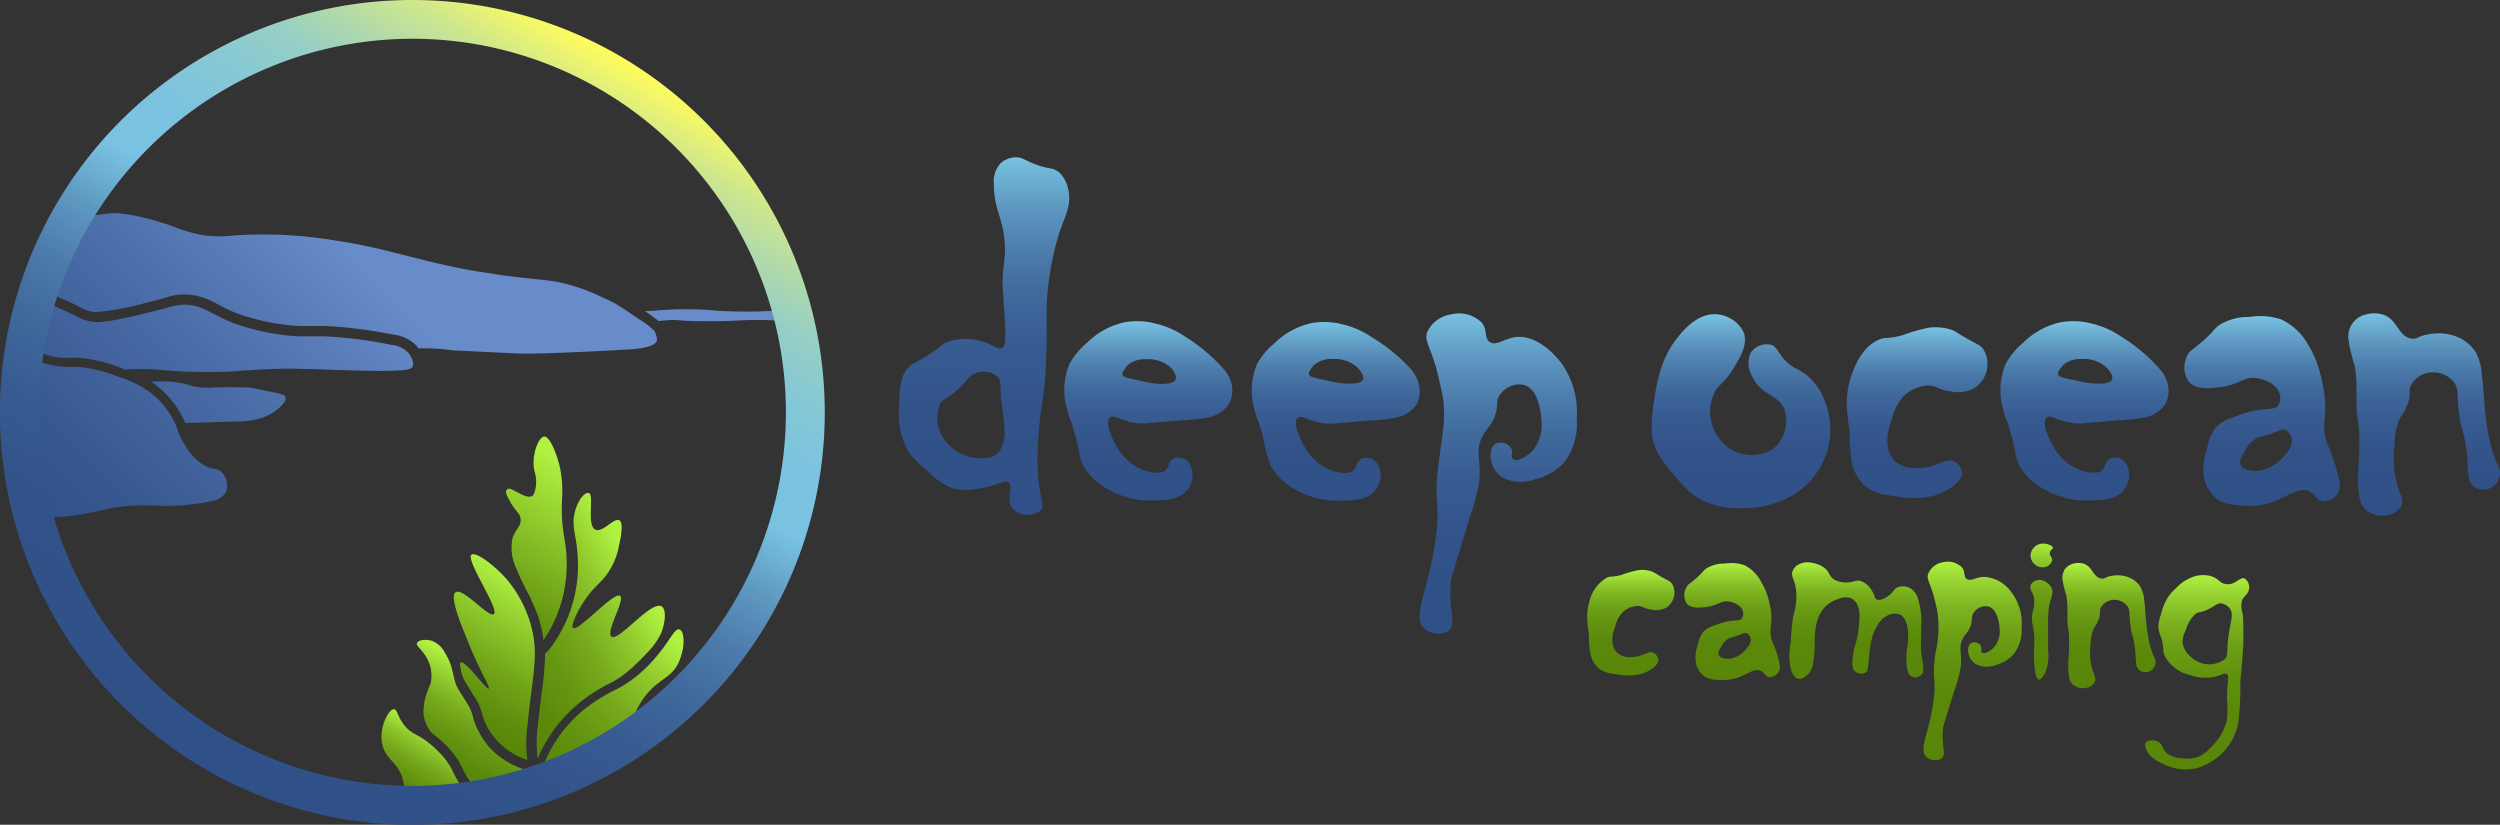 <svg xmlns="http://www.w3.org/2000/svg" xmlns:xlink="http://www.w3.org/1999/xlink" viewBox="0 0 214.82 70.87">
  <rect x="0" y="0" width="214.82" height="70.87" fill="#333333" stroke="none"/>
  <defs>
    <style>
      .a {
        fill: #688cca;
      }

      .b {
        fill: url(#a);
      }

      .c {
        fill: url(#b);
      }

      .d {
        fill: url(#c);
      }

      .e {
        fill: url(#d);
      }

      .f {
        fill: url(#e);
      }

      .g {
        fill: url(#f);
      }

      .h {
        fill: url(#g);
      }

      .i {
        fill: url(#h);
      }

      .j {
        fill: url(#i);
      }

      .k {
        fill: url(#j);
      }

      .l {
        fill: url(#k);
      }

      .m {
        fill: url(#l);
      }

      .n {
        fill: url(#m);
      }

      .o {
        fill: url(#n);
      }

      .p {
        fill: url(#o);
      }

      .q {
        fill: url(#p);
      }

      .r {
        fill: url(#q);
      }

      .s {
        fill: url(#r);
      }

      .t {
        fill: url(#s);
      }

      .u {
        fill: url(#t);
      }

      .v {
        fill: url(#u);
      }

      .w {
        fill: url(#v);
      }

      .x {
        fill: url(#w);
      }

      .y {
        fill: url(#x);
      }

      .z {
        fill: url(#y);
      }

      .aa {
        fill: url(#z);
      }

      .ab {
        fill: url(#aa);
      }

      .ac {
        fill: url(#ab);
      }
    </style>
    <linearGradient id="a" x1="1.52" y1="45.13" x2="27.9" y2="18.75" gradientUnits="userSpaceOnUse">
      <stop offset="0" stop-color="#305088"/>
      <stop offset="0.23" stop-color="#385891"/>
      <stop offset="0.6" stop-color="#4c6ea9"/>
      <stop offset="1" stop-color="#688cca"/>
    </linearGradient>
    <linearGradient id="b" x1="2.64" y1="44.96" x2="28" y2="19.61" xlink:href="#a"/>
    <linearGradient id="c" x1="4.54" y1="47.85" x2="30.4" y2="21.99" xlink:href="#a"/>
    <linearGradient id="d" x1="6.53" y1="48.46" x2="31.82" y2="23.17" xlink:href="#a"/>
    <linearGradient id="e" data-name="pine" x1="41.36" y1="57.74" x2="55.01" y2="49.86" gradientUnits="userSpaceOnUse">
      <stop offset="0" stop-color="#588609"/>
      <stop offset="0.19" stop-color="#5b8a0b"/>
      <stop offset="0.38" stop-color="#669712"/>
      <stop offset="0.58" stop-color="#77ab1d"/>
      <stop offset="0.78" stop-color="#8fc82c"/>
      <stop offset="0.98" stop-color="#aded3f"/>
      <stop offset="1" stop-color="#b0f141"/>
    </linearGradient>
    <linearGradient id="f" x1="42.31" y1="53.53" x2="49.83" y2="40.49" gradientUnits="userSpaceOnUse">
      <stop offset="0" stop-color="#588609"/>
      <stop offset="1" stop-color="#b0f141"/>
    </linearGradient>
    <linearGradient id="g" x1="35" y1="69.27" x2="38.37" y2="63.43" xlink:href="#e"/>
    <linearGradient id="h" x1="46.43" y1="68.09" x2="58.68" y2="55.83" xlink:href="#e"/>
    <linearGradient id="i" x1="39.73" y1="61.94" x2="46.23" y2="50.68" gradientUnits="userSpaceOnUse">
      <stop offset="0" stop-color="#588609"/>
      <stop offset="0.16" stop-color="#5f8f0e"/>
      <stop offset="0.42" stop-color="#73a71a"/>
      <stop offset="0.75" stop-color="#94cf2f"/>
      <stop offset="1" stop-color="#b0f141"/>
    </linearGradient>
    <linearGradient id="j" x1="37.86" y1="66.42" x2="42.43" y2="58.5" xlink:href="#e"/>
    <linearGradient id="k" x1="17.71" y1="66.12" x2="53.15" y2="4.74" gradientUnits="userSpaceOnUse">
      <stop offset="0" stop-color="#305088"/>
      <stop offset="0.18" stop-color="#32538a"/>
      <stop offset="0.28" stop-color="#375b91"/>
      <stop offset="0.37" stop-color="#40699c"/>
      <stop offset="0.45" stop-color="#4d7dac"/>
      <stop offset="0.52" stop-color="#5e98c1"/>
      <stop offset="0.58" stop-color="#72b8da"/>
      <stop offset="0.6" stop-color="#79c2e2"/>
      <stop offset="0.68" stop-color="#7cc3df"/>
      <stop offset="0.75" stop-color="#86c8d5"/>
      <stop offset="0.82" stop-color="#97cfc4"/>
      <stop offset="0.87" stop-color="#afd9ac"/>
      <stop offset="0.93" stop-color="#cee78d"/>
      <stop offset="0.98" stop-color="#f3f768"/>
      <stop offset="1" stop-color="#fffc5c"/>
    </linearGradient>
    <linearGradient id="l" data-name="font1" x1="98.68" y1="43.02" x2="98.68" y2="27.62" gradientUnits="userSpaceOnUse">
      <stop offset="0" stop-color="#305088"/>
      <stop offset="0.29" stop-color="#32538a"/>
      <stop offset="0.47" stop-color="#375b91"/>
      <stop offset="0.62" stop-color="#40699c"/>
      <stop offset="0.74" stop-color="#4d7dac"/>
      <stop offset="0.86" stop-color="#5e98c1"/>
      <stop offset="0.97" stop-color="#72b8da"/>
      <stop offset="1" stop-color="#79c2e2"/>
    </linearGradient>
    <linearGradient id="m" x1="179.12" y1="43.02" x2="179.12" y2="27.62" xlink:href="#l"/>
    <linearGradient id="n" x1="114.76" y1="43.02" x2="114.76" y2="27.62" xlink:href="#l"/>
    <linearGradient id="o" x1="84.55" y1="44.24" x2="84.55" y2="13.52" xlink:href="#l"/>
    <linearGradient id="p" x1="128.77" y1="54.47" x2="128.77" y2="26.95" xlink:href="#l"/>
    <linearGradient id="q" x1="149.58" y1="43.63" x2="149.58" y2="27.04" xlink:href="#l"/>
    <linearGradient id="r" x1="164.73" y1="42.83" x2="164.73" y2="28.12" xlink:href="#l"/>
    <linearGradient id="s" x1="194.39" y1="43.46" x2="194.39" y2="27.19" xlink:href="#l"/>
    <linearGradient id="t" x1="208.32" y1="44.34" x2="208.32" y2="26.91" xlink:href="#l"/>
    <linearGradient id="u" data-name="font2" x1="169.47" y1="65.26" x2="169.47" y2="48.25" gradientUnits="userSpaceOnUse">
      <stop offset="0" stop-color="#588609"/>
      <stop offset="0.3" stop-color="#5a890a"/>
      <stop offset="0.48" stop-color="#61910f"/>
      <stop offset="0.63" stop-color="#6d9f16"/>
      <stop offset="0.76" stop-color="#7db321"/>
      <stop offset="0.88" stop-color="#93ce2f"/>
      <stop offset="0.99" stop-color="#adee3f"/>
      <stop offset="1" stop-color="#b0f141"/>
    </linearGradient>
    <linearGradient id="v" x1="140.12" y1="58.07" x2="140.12" y2="48.98" xlink:href="#u"/>
    <linearGradient id="w" x1="148.84" y1="58.46" x2="148.84" y2="48.4" xlink:href="#u"/>
    <linearGradient id="x" x1="181.25" y1="59.18" x2="181.25" y2="48.41" xlink:href="#u"/>
    <linearGradient id="y" x1="159.5" y1="58.34" x2="159.5" y2="48.29" xlink:href="#u"/>
    <linearGradient id="z" x1="175.4" y1="58.4" x2="175.4" y2="46.48" xlink:href="#u"/>
    <linearGradient id="aa" x1="175.45" y1="58.4" x2="175.45" y2="46.47" xlink:href="#u"/>
    <linearGradient id="ab" x1="188.83" y1="66.05" x2="188.83" y2="49.39" xlink:href="#u"/>
  </defs>
  <g>
    <g>
      <path class="a" d="M68.78,27.58h-.14c-1,0-1,0-2.52-.07-2.49-.07-2.84.12-5.54.09-2.53,0-2.13-.17-3.24-.08l-.76.06c-.17-.14-.39-.3-.72-.54l-.43-.3.91-.05a28,28,0,0,1,3.2-.11c1,0,1.43.07,2.25.13a42.38,42.38,0,0,0,4.64,0c.41,0,1.16-.07,2.11-.07C68.63,26.94,68.7,27.25,68.78,27.58Z"/>
      <g>
        <path class="b" d="M19.38,42.35A1.89,1.89,0,0,1,18,43.1a19.27,19.27,0,0,1-4.77.34,18.31,18.31,0,0,0-3.65.21c-.58.13-.88.22-1.8.4a18.71,18.71,0,0,1-2.54.37,23,23,0,0,1-2.95-.16A34.46,34.46,0,0,1,1.19,36.6c0-.38,0-.77,0-1.16,0-.69,0-1.39.06-2.06,0-.33,0-.64.07-1,.08-.85.18-1.69.32-2.52.38.31.61.55.94.8a4.71,4.71,0,0,0,1.14.53,8.66,8.66,0,0,0,2.91.33,12,12,0,0,1,3.57.87,8.68,8.68,0,0,1,3.14,1.68,7.81,7.81,0,0,1,1.36,1.66c.68,1.11.48,1.4,1.15,2.43A4.61,4.61,0,0,0,17.58,40c.78.42,1.11.18,1.52.63A1.65,1.65,0,0,1,19.38,42.35Z"/>
        <path class="c" d="M35.12,30.35a2.34,2.34,0,0,0-1.51-.72,37.12,37.12,0,0,0-5.76-.73c-1.79,0-1.44,0-2.26,0A19.65,19.65,0,0,1,20,27.74c-2-.81-2.5-1.5-4.08-1.56-.91,0-1.06.18-3.18.68-2.64.63-4,.94-4.93.77-1.18-.22-1.15-.62-4.56-1.86,0,0-.27-.09-.61-.18-.3,1-.54,2-.75,3,0,.13-.05.27-.07.41l.36.29c.17.14.31.27.44.39s.3.26.45.37a3.51,3.51,0,0,0,.94.43,4.72,4.72,0,0,0,1.83.26l.85,0a12.58,12.58,0,0,1,3.83.93l.26.09h0c2.83-.2,3.21.24,7.34.2.78,0,1.41,0,2.66-.11,1.68-.09,1.87-.13,2.8-.15,0,0,1.22-.05,2.45,0,1.6,0,8.12.38,9.15,0a.48.48,0,0,0,.24-.15C35.63,31.3,35.39,30.7,35.12,30.35Z"/>
        <path class="d" d="M24.53,34.12c-.07-.19-.3-.27-1.33-.47s-1.44-.3-1.7-.33a32.83,32.83,0,0,0-3.61,0c-1.65,0-1.41-.38-3.4-.54-.54,0-1.05,0-1.53,0a6.93,6.93,0,0,1,.91.7,8.43,8.43,0,0,1,1.54,1.86,6.14,6.14,0,0,1,.5,1h0c1.52,0,3-.11,4.57-.12a7.57,7.57,0,0,0,1.29-.13,4.48,4.48,0,0,0,1.92-.8C23.91,35.12,24.67,34.53,24.53,34.12Z"/>
        <path class="e" d="M56.31,28.6a.66.66,0,0,0-.09-.18,6.75,6.75,0,0,0-1.33-1c-1.21-.85-1.64-1.1-1.86-1.24h0a7.79,7.79,0,0,0-1-.5,17.14,17.14,0,0,0-3-1.18c-1.8-.52-2.61-.4-6-.87l-1.85-.28c-3.08-.52-4.68-1-7.5-1.69a47.37,47.37,0,0,0-4.91-1,37.43,37.43,0,0,0-8.67-.43,10.29,10.29,0,0,1-2.87-.05,17.15,17.15,0,0,1-2.65-.83c-.88-.29-3.79-1.22-5.31-1-.1,0-.65.1-1.41.16l-.81,0a7.43,7.43,0,0,1-1.34-.05,33.47,33.47,0,0,0-2.8,6.32l.64.2a27.68,27.68,0,0,1,3.3,1.39,3.46,3.46,0,0,0,1.13.43,2.58,2.58,0,0,0,.42,0,22.72,22.72,0,0,0,4.17-.79c.76-.18,1.27-.32,1.65-.43a5.08,5.08,0,0,1,1.55-.28h.2a5.74,5.74,0,0,1,2.71.83,15.29,15.29,0,0,0,1.64.78,18.92,18.92,0,0,0,5.36,1.1h.65c.16,0,.36,0,.74,0h.84a39.63,39.63,0,0,1,5.86.74,3.24,3.24,0,0,1,2.05,1l.13.19a15.71,15.71,0,0,1,2.89.16l5.74.28s1.84.09,9.7-.37c0,0,2.06-.1,2.17-.77A1.49,1.49,0,0,0,56.31,28.6Z"/>
      </g>
      <g>
        <path class="f" d="M56.86,52.11c-.88-.54-3.57,2.88-4.27,2.62s1.26-3.33.65-3.55-3.58,3.12-4,2.79c-.23-.18.4-1.58,1.22-2.7s1.49-1.38,2.14-2.66a5.93,5.93,0,0,0,.58-1.68c.12-.53.47-2.08,0-2.24s-1.4,1.08-2,.83c-.81-.32-.09-3-.58-3.15s-1.28,1.13-1.32,2.44a7.55,7.55,0,0,0,.17,1.4,14.36,14.36,0,0,1,.21,2,11.81,11.81,0,0,1-2.52,7.67l-.3.27a28.29,28.29,0,0,1-.3,3.44c-.11.84-.23,1.8-.34,2.9a10.75,10.75,0,0,0,0,2.71,12.38,12.38,0,0,1,3.83-5,13.83,13.83,0,0,1,2.4-1.5l.33-.17A10,10,0,0,0,54.71,57a9.4,9.4,0,0,0,.8-.81,6.25,6.25,0,0,0,1.27-1.72C57.12,53.71,57.32,52.39,56.86,52.11Z"/>
        <path class="g" d="M44.73,44.55c.1.67-.48.94-.7,1.74a4.16,4.16,0,0,0,.33,2.56,26,26,0,0,0,1.14,2.37c.49,1.06.63,1.42.72,1.68a11.78,11.78,0,0,1,.47,2,.62.62,0,0,0,0,.13,11.54,11.54,0,0,0,2-6.81c0-1.8-.52-2.57-.4-5.25a10.23,10.23,0,0,0-.14-2.64c-.27-1.27-.91-2.88-1.4-2.82s-1.13,1.67-.82,3a2.91,2.91,0,0,1,0,1.79c-.06.16-.09.24-.18.3-.55.4-1.87-.85-2.16-.57s.08.72.29,1.17C44.37,44,44.66,44.1,44.73,44.55Z"/>
        <path class="h" d="M41.26,69.19a32.85,32.85,0,0,1-5.2.49,3.43,3.43,0,0,1-.42-.4,2.93,2.93,0,0,1-.5-.74,5.81,5.81,0,0,1-.51-1.47c-.34-1.56-1.49-1.74-1.79-3.13s.55-3,1-3c.34,0,.29.76,1.12,1.62.56.57.82.47,1.77,1.19a8.88,8.88,0,0,1,1.5,1.45c.72.91.69,1.31,1.33,2.24A7.88,7.88,0,0,0,41.26,69.19Z"/>
        <path class="i" d="M58.33,56.89c-.69,1.5-1.79,1.36-3.09,3.19A13.49,13.49,0,0,0,54,62.55c-.35.8-.64,1.55-.87,2.2a34.5,34.5,0,0,1-7,3.22,7.94,7.94,0,0,1,.26-1.27c0-.11.08-.28.17-.55a11.5,11.5,0,0,1,3.84-5.35,15,15,0,0,1,2.61-1.59,10.26,10.26,0,0,0,2.22-1.57c2.12-1.94,2.62-3.65,3.12-3.56S58.89,55.64,58.33,56.89Z"/>
        <path class="j" d="M42,59.17c-.21.14-2-2.46-2.41-2.24-.09,0-.06.27,0,.56a3.4,3.4,0,0,0,.51,1.31c.87,1.41.81,1.27.91,1.47.53,1,.34,1.24.85,2.18a6.42,6.42,0,0,0,.93,1.28,6.25,6.25,0,0,0,2.53,1.58,11,11,0,0,1,0-2.94c.34-3.53.83-5.51.56-7.38a10.1,10.1,0,0,0-.43-1.83,10.46,10.46,0,0,0-.67-1.55,10.73,10.73,0,0,0-1.23-1.83c-1-1.14-2.56-2.33-3-2.14-.71.3,2.53,4.88,1.85,5.15-.5.19-2.5-2.17-3.19-1.93s.46,2.93.93,4.09C41.09,57.41,42.14,59.05,42,59.17Z"/>
        <path class="k" d="M45,66.1a7.05,7.05,0,0,1-2.87-1.8,6.7,6.7,0,0,1-1-1.45,5.3,5.3,0,0,1-.49-1.26,3.91,3.91,0,0,0-.36-.93l-.1-.16-.07-.11-.72-1.15c-.54-.9-.35-1.92-1.18-3.18a2.06,2.06,0,0,0-1.11-1c-.47-.14-1.15-.09-1.27.2s.55.56,1,1.61a2.94,2.94,0,0,1,.18,1.79c0,.1-.09.23-.25.67a6.84,6.84,0,0,0-.24.74,3.87,3.87,0,0,0-.1.6A2.85,2.85,0,0,0,37.12,63l.16.12a9.64,9.64,0,0,1,1.65,1.6,6.63,6.63,0,0,1,.84,1.36,6,6,0,0,0,.52.92,7.13,7.13,0,0,0,1.48,1.53l.58.44,1.4-.3,1.56-.43,0-.35A8.32,8.32,0,0,1,45.5,67a1.23,1.23,0,0,0,0-.71Z"/>
      </g>
      <path class="l" d="M35.43,3.33a32.1,32.1,0,1,1-32.1,32.1,32.14,32.14,0,0,1,32.1-32.1m0-3.33A35.44,35.44,0,1,0,70.87,35.43,35.43,35.43,0,0,0,35.43,0Z"/>
    </g>
    <g>
      <g>
        <path class="m" d="M105.83,33a3,3,0,0,0-.69-1.29,14.63,14.63,0,0,0-3.3-2.78,7.48,7.48,0,0,0-2.53-1.12,6.17,6.17,0,0,0-2.66-.12,6.53,6.53,0,0,0-3.24,1.76,6.39,6.39,0,0,0-1.52,1.84,5.88,5.88,0,0,0-.15,4.05c.18.76.26.63.62,1.94.49,1.72.34,1.92.65,2.59a5.3,5.3,0,0,0,2.42,2.28A7,7,0,0,0,99,43c1.16,0,2.45-.05,3.1-1a2,2,0,0,0,0-2.33,1.2,1.2,0,0,0-1.27-.26c-.45.23-.33.75-.75,1.06s-1.42.08-1.86-.09a4.51,4.51,0,0,1-2.26-2c-.09-.16-1.13-2-.59-2.49.38-.37,1.16.52,2.92.5l1.49-.12,1.65-.15a18.59,18.59,0,0,0,2.29-.23,2.84,2.84,0,0,0,1.82-1.09A2.41,2.41,0,0,0,105.83,33ZM101,32.63c-.15.36-.86.36-1.4.36A8.33,8.33,0,0,1,98,32.72c-1.25-.26-1.49-.32-1.55-.53s.36-.73.46-.82a2.26,2.26,0,0,1,1.58-.5,2.87,2.87,0,0,1,2.19.79C100.74,31.78,101.2,32.29,101,32.63Z"/>
        <path class="n" d="M186.27,33a3,3,0,0,0-.69-1.29,14.63,14.63,0,0,0-3.3-2.78,7.48,7.48,0,0,0-2.53-1.12,6.17,6.17,0,0,0-2.66-.12,6.53,6.53,0,0,0-3.24,1.76,6.39,6.39,0,0,0-1.52,1.84,5.88,5.88,0,0,0-.15,4.05c.18.76.26.63.62,1.94.49,1.72.34,1.92.65,2.59a5.25,5.25,0,0,0,2.42,2.28,7,7,0,0,0,3.61.85c1.16,0,2.45-.05,3.1-1a2,2,0,0,0,0-2.33,1.2,1.2,0,0,0-1.27-.26c-.45.23-.33.75-.75,1.06s-1.42.08-1.86-.09a4.51,4.51,0,0,1-2.26-2c-.09-.16-1.13-2-.59-2.49.38-.37,1.16.52,2.92.5l1.49-.12,1.65-.15a18.59,18.59,0,0,0,2.29-.23,2.84,2.84,0,0,0,1.82-1.09A2.41,2.41,0,0,0,186.27,33Zm-4.79-.39c-.15.36-.86.36-1.4.36a8.33,8.33,0,0,1-1.69-.27c-1.25-.26-1.49-.32-1.55-.53s.36-.73.46-.82a2.26,2.26,0,0,1,1.58-.5,2.87,2.87,0,0,1,2.19.79C181.18,31.78,181.64,32.29,181.48,32.63Z"/>
        <path class="o" d="M121.91,33a3.08,3.08,0,0,0-.69-1.29A14.65,14.65,0,0,0,117.91,29a7.41,7.41,0,0,0-2.52-1.12,6.21,6.21,0,0,0-2.67-.12,6.49,6.49,0,0,0-3.23,1.76A6.08,6.08,0,0,0,108,31.31a5.88,5.88,0,0,0-.15,4.05c.17.76.25.63.62,1.94a21.61,21.61,0,0,0,.65,2.59,5.24,5.24,0,0,0,2.41,2.28,7,7,0,0,0,3.61.85c1.17,0,2.46-.05,3.1-1a1.94,1.94,0,0,0,0-2.33,1.22,1.22,0,0,0-1.28-.26c-.44.23-.32.75-.75,1.06s-1.42.08-1.85-.09a4.46,4.46,0,0,1-2.26-2c-.1-.16-1.14-2-.59-2.49.37-.37,1.16.52,2.92.5l1.48-.12,1.66-.15a19,19,0,0,0,2.29-.23,2.87,2.87,0,0,0,1.82-1.09A2.46,2.46,0,0,0,121.91,33Zm-4.79-.39c-.16.36-.87.36-1.41.36a8.43,8.43,0,0,1-1.69-.27c-1.24-.26-1.48-.32-1.55-.53s.36-.73.46-.82a2.3,2.3,0,0,1,1.59-.5,2.84,2.84,0,0,1,2.18.79C116.81,31.78,117.27,32.29,117.12,32.63Z"/>
        <path class="p" d="M91.8,16.32A2.69,2.69,0,0,0,91,14.8c-.55-.45-.87-.21-2.16-.73-.84-.33-1-.56-1.56-.55A2,2,0,0,0,86,14a2.35,2.35,0,0,0-.6,1.83c0,2,.66,2.7.89,4.57.26,2.09-.34,2.45-.06,5.17,0,.52.06.93.1,1.76.1,1.81.1,2.4-.25,2.58s-.7-.3-1.8-.6a4.71,4.71,0,0,0-2.94.1c-.5.22-.38.32-1.5,1.05s-1.3.68-1.67,1c-.85.78-.88,2-.9,3.48a6.22,6.22,0,0,0,.88,4,10.41,10.41,0,0,0,1.65,1.62,6.26,6.26,0,0,0,1.88,1.34,4.86,4.86,0,0,0,2.5.07c1.55-.24,2.14-.8,2.53-.48S86.41,43,87,43.69a1.82,1.82,0,0,0,2.43.16c.35-.41,0-.9-.18-2.43a20.32,20.32,0,0,1,0-4c.11-2.48.46-2.8.62-5.83,0-.84.07-1.75.07-2.05,0-1.38,0-2.19,0-3.28A24.75,24.75,0,0,1,91,20.08C91.5,18.58,92.1,17.65,91.8,16.32Zm-6,22.56c-.87.9-3.14.59-4.33-.72a3.21,3.21,0,0,1-.67-3.5c.3-.46.56-.32,1.5-1.19s.89-1.14,1.47-1.37a1.9,1.9,0,0,1,1.95.26c.35.35.18.68.33,2.23a18.63,18.63,0,0,1,.25,2.13A3.14,3.14,0,0,1,85.82,38.88Z"/>
        <path class="q" d="M128,29.38c-.49-.35-.14-1-.68-1.66a2.78,2.78,0,0,0-2.6-.71,2.7,2.7,0,0,0-2.09,1.54c-.23.71.2,1.12.76,3,0,0,.17.6.5,2.11.46,2.14,0,3.89-.23,5.86-.55,3.87.18,3.45-.32,6.91-.64,4.47-2,6.49-1,7.54a1.79,1.79,0,0,0,2.11.25c.71-.54.07-1.69.19-3.87,0-.65.11-.7,1.59-5.69a19.16,19.16,0,0,0,.88-3.27c.17-1.94-.37-2.6.24-3.83.41-.85.89-1,1.18-2.06.21-.78,0-1.09.36-1.57a2,2,0,0,1,2-.87c1.48.35,1.57,3,1.57,3.22a3.46,3.46,0,0,1-.66,2.31c-.54.66-1.45,1.12-1.76.88s.06-.66-.25-1.06a1.08,1.08,0,0,0-1.28-.28c-.59.34-.5,1.44-.15,2.11a2.18,2.18,0,0,0,1.06.94,3.46,3.46,0,0,0,2.48,0,4.77,4.77,0,0,0,2.58-1.53,5.44,5.44,0,0,0,1-3.66,7.17,7.17,0,0,0-1.4-4.9c-.36-.44-1.82-2.22-3.67-2.14C129.33,29,128.6,29.8,128,29.38Z"/>
        <path class="r" d="M144,29.19a8.74,8.74,0,0,0-1.34,2.7A13.81,13.81,0,0,0,142.2,34c-.28,1.79-.52,3.28.16,4.76a9.64,9.64,0,0,0,1.57,2.13,9.91,9.91,0,0,0,1.6,1.66,6.79,6.79,0,0,0,3.75,1.12,8.5,8.5,0,0,0,3.11-.4A7.1,7.1,0,0,0,154.84,42,6.76,6.76,0,0,0,157,38.82a6.53,6.53,0,0,0-.15-4.22,5.3,5.3,0,0,0-1.63-2.39c-.69-.54-1-.47-1.71-1.13s-.77-1.29-1.35-1.46a1.66,1.66,0,0,0-1.75.74,2.23,2.23,0,0,0,.16,2c.79,1.67,2.22,1.5,2.75,2.78a3.12,3.12,0,0,1-1,3.46,3.49,3.49,0,0,1-4.49-.77A3.87,3.87,0,0,1,147.2,34c.39-1,.89-.91,1.74-2.32.62-1,1.27-2.12.89-3.13A2.81,2.81,0,0,0,147.36,27C145.73,27,144.61,28.43,144,29.19Z"/>
        <path class="s" d="M169,29.08c-1-.58-.93-.59-1.26-.72a4.31,4.31,0,0,0-2-.2,13,13,0,0,0-2.2.63c-1.49.4-1.47.12-2.12.41-1.56.7-2.17,2.59-2.39,3.26a7.6,7.6,0,0,0-.35,2.19,20.55,20.55,0,0,0,.26,2.42,14,14,0,0,0,.21,2.8,3.79,3.79,0,0,0,1.23,2,4.63,4.63,0,0,0,2.27.73,8.36,8.36,0,0,0,2.56.16,5.06,5.06,0,0,0,2.73-1.07c.61-.53.64-.88.65-1a1.22,1.22,0,0,0-.6-1c-.79-.47-1.5.55-3.25.54a2.65,2.65,0,0,1-1.87-.57,2.32,2.32,0,0,1-.65-1.26,4.25,4.25,0,0,1,.34-2.34,4.33,4.33,0,0,1,1-2,3.23,3.23,0,0,1,2.1-.93c.79,0,.87.37,1.94.5a3,3,0,0,0,2-.24,2.52,2.52,0,0,0,1.18-2.21,2.21,2.21,0,0,0-.42-1.25C170.13,29.65,169.93,29.61,169,29.08Z"/>
        <path class="t" d="M200.65,39.93c-.54-1.74-.68-1.58-.84-2.37-.28-1.31.14-1.55-.06-3.45a11.39,11.39,0,0,0-.38-2,8.79,8.79,0,0,0-1-2.43A5.2,5.2,0,0,0,196,27.44a5.7,5.7,0,0,0-2.72-.2,4.66,4.66,0,0,0-2.5.64c-.54.35-.43.49-1.47,1.4s-1.09.79-1.32,1.2a2.19,2.19,0,0,0,.07,2.3c.61.73,1.8.59,2.62.5,1.77-.17,2.09-1,3.33-.77.07,0,1.54.27,1.86,1.29a1.24,1.24,0,0,1-.12,1.06c-.27.32-.67.24-1.5.34a8.75,8.75,0,0,0-2.24.62,3.63,3.63,0,0,0-1.59.89,3.87,3.87,0,0,0-.75,1.76,5.28,5.28,0,0,0-.31,2.4A3.14,3.14,0,0,0,190.67,43a4.09,4.09,0,0,0,1.62.41,8.91,8.91,0,0,0,1.38.06c2.4-.13,3.6-1.82,4.76-1.25.56.26.58.75,1.16.85a1.4,1.4,0,0,0,1.33-.75C201.12,41.93,201.14,41.48,200.65,39.93Zm-4.13-1.07a3.58,3.58,0,0,1-2.61,1.61c-.22,0-1.09,0-1.33-.45s.07-.78.31-1.24a2.57,2.57,0,0,1,.82-1c.4-.29.48-.15,1.6-.57.65-.24.81-.36,1.06-.27a1.08,1.08,0,0,1,.57.91A1.58,1.58,0,0,1,196.52,38.86Z"/>
        <path class="u" d="M203.27,43.79c-.55-.52-.58-1.22-.65-2.37,0-.62,0-.67.1-2.41,0-.79.05-1.19,0-1.56,0-1.14-.17-1.26-.23-2.47,0-.88,0-.91,0-1.93a11.63,11.63,0,0,0-.15-1.6,14.11,14.11,0,0,1-.53-2.2A1.94,1.94,0,0,1,203.4,27a2.58,2.58,0,0,1,1.25,0c1.35.34,1.37,1.87,2.52,2.09.57.11.55-.25,1.69-.39a4.26,4.26,0,0,1,2.62.4,3.61,3.61,0,0,1,1.24,1.14,4.63,4.63,0,0,1,.54,2c.12.85.1,1.08.2,2.2a23.91,23.91,0,0,0,.36,2.86,12.26,12.26,0,0,0,.53,2c.3.76.53,1,.46,1.52a1.51,1.51,0,0,1-1,1.2,1.42,1.42,0,0,1-1.25-.24c-.69-.54-.35-1.44-.7-3.63-.21-1.31-.35-1.09-.52-2.36-.26-1.78,0-2.34-.52-3a2.29,2.29,0,0,0-2-.78,2.12,2.12,0,0,0-1.63,1.06c-.27.54,0,.8-.29,1.64a6.38,6.38,0,0,1-.65,1.18,5.36,5.36,0,0,0-.49,2.33,8.61,8.61,0,0,0,.25,3.52c.25.77.55,1.22.33,1.73a1.58,1.58,0,0,1-1,.75A2.2,2.2,0,0,1,203.27,43.79Z"/>
      </g>
      <g>
        <path class="v" d="M169,49.75c-.3-.21-.09-.61-.42-1a1.71,1.71,0,0,0-1.61-.44,1.66,1.66,0,0,0-1.29,1c-.14.44.12.69.47,1.86,0,0,.11.37.31,1.31a9.32,9.32,0,0,1-.15,3.62c-.33,2.39.12,2.13-.19,4.27-.4,2.76-1.26,4-.6,4.66a1.12,1.12,0,0,0,1.31.15c.44-.33,0-1,.12-2.39,0-.4.06-.43,1-3.51a11.57,11.57,0,0,0,.54-2c.11-1.2-.22-1.6.15-2.36.26-.53.56-.63.73-1.28.13-.48,0-.67.23-1a1.24,1.24,0,0,1,1.23-.53c.91.21,1,1.85,1,2a2.14,2.14,0,0,1-.42,1.43c-.33.41-.89.69-1.08.55s0-.41-.15-.66a.68.68,0,0,0-.8-.17c-.36.21-.31.89-.09,1.3a1.48,1.48,0,0,0,.65.59,2.2,2.2,0,0,0,1.54,0,3,3,0,0,0,1.6-1,3.37,3.37,0,0,0,.63-2.26,4.4,4.4,0,0,0-.87-3,3.13,3.13,0,0,0-2.26-1.32C169.82,49.54,169.36,50,169,49.75Z"/>
        <path class="w" d="M142.75,49.57a8,8,0,0,0-.78-.45,2.62,2.62,0,0,0-1.24-.12,8.88,8.88,0,0,0-1.36.39c-.91.25-.9.07-1.3.25a3.2,3.2,0,0,0-1.48,2,4.44,4.44,0,0,0-.21,1.35,10.91,10.91,0,0,0,.15,1.5,9,9,0,0,0,.14,1.73,2.38,2.38,0,0,0,.75,1.26,2.92,2.92,0,0,0,1.41.44,5.16,5.16,0,0,0,1.58.1,3.06,3.06,0,0,0,1.68-.66c.38-.32.4-.54.41-.62a.78.78,0,0,0-.37-.62c-.49-.29-.93.35-2,.34a1.61,1.61,0,0,1-1.16-.36,1.49,1.49,0,0,1-.4-.77,2.71,2.71,0,0,1,.21-1.45,2.7,2.7,0,0,1,.61-1.23,2,2,0,0,1,1.3-.58c.49,0,.54.23,1.2.31a1.83,1.83,0,0,0,1.26-.15,1.54,1.54,0,0,0,.73-1.37,1.26,1.26,0,0,0-.26-.76C143.46,49.92,143.34,49.89,142.75,49.57Z"/>
        <path class="x" d="M152.72,56.27c-.34-1.07-.42-1-.53-1.46-.17-.81.09-1,0-2.13a7.71,7.71,0,0,0-.23-1.21,5.78,5.78,0,0,0-.65-1.51,3.23,3.23,0,0,0-1.43-1.4,3.51,3.51,0,0,0-1.68-.13,2.89,2.89,0,0,0-1.55.4c-.32.21-.26.3-.9.86s-.68.49-.82.74a1.37,1.37,0,0,0,0,1.43c.37.44,1.11.36,1.62.31,1.09-.11,1.29-.6,2.06-.48,0,0,.94.17,1.14.79a.77.77,0,0,1-.07.66c-.17.2-.41.15-.93.21a5.77,5.77,0,0,0-1.38.38,2.24,2.24,0,0,0-1,.55,2.47,2.47,0,0,0-.47,1.09,3.25,3.25,0,0,0-.19,1.48,1.9,1.9,0,0,0,.8,1.31,2.37,2.37,0,0,0,1,.26,6.76,6.76,0,0,0,.85,0c1.48-.07,2.23-1.12,2.95-.77.34.17.35.47.71.53a.86.86,0,0,0,.82-.47C153,57.51,153,57.24,152.72,56.27Zm-2.56-.66a2.19,2.19,0,0,1-1.61,1c-.13,0-.67,0-.82-.28s0-.48.19-.77a1.6,1.6,0,0,1,.51-.63c.24-.18.29-.1,1-.36.4-.15.5-.22.66-.16a.65.65,0,0,1,.35.56A.89.89,0,0,1,150.16,55.61Z"/>
        <path class="y" d="M178.13,58.84c-.34-.32-.37-.75-.41-1.46,0-.39,0-.42.07-1.49,0-.49,0-.73,0-1,0-.71-.11-.78-.14-1.53,0-.55,0-.56,0-1.19a9.45,9.45,0,0,0-.09-1,8.38,8.38,0,0,1-.33-1.36,1.41,1.41,0,0,1,.19-.89,1.37,1.37,0,0,1,.78-.5,1.68,1.68,0,0,1,.78,0c.83.21.84,1.15,1.56,1.29.34.07.33-.16,1-.24a2.63,2.63,0,0,1,1.62.25,2.14,2.14,0,0,1,.76.7,3.07,3.07,0,0,1,.34,1.26c.07.52.06.66.12,1.36a14.36,14.36,0,0,0,.23,1.77,7.18,7.18,0,0,0,.32,1.24c.19.47.33.64.29.94a.94.94,0,0,1-.61.74.91.91,0,0,1-.78-.14c-.42-.34-.21-.9-.43-2.25-.13-.81-.21-.67-.32-1.46-.16-1.1,0-1.45-.32-1.85a1.41,1.41,0,0,0-1.23-.48,1.33,1.33,0,0,0-1,.65c-.17.34,0,.5-.18,1a3.41,3.41,0,0,1-.4.73,3.41,3.41,0,0,0-.31,1.44,5.29,5.29,0,0,0,.16,2.17c.16.48.34.76.2,1.07a1,1,0,0,1-.63.47A1.37,1.37,0,0,1,178.13,58.84Z"/>
        <path class="z" d="M154.51,58.33c-.38-.08-.55-.6-.63-.86a5.16,5.16,0,0,1,0-2.25,19.62,19.62,0,0,1,.21-2.28,6.47,6.47,0,0,0,.27-1.47,4.34,4.34,0,0,0-.14-1.33c-.13-.46-.3-.69-.21-1a1.16,1.16,0,0,1,.42-.57,1.73,1.73,0,0,1,1.31-.2,2.24,2.24,0,0,1,1,.41c.5.37.38.67.83,1a2,2,0,0,0,1.07.27c.69,0,.8-.24,1.23-.13a1.75,1.75,0,0,1,.94.78c.3.44.23.71.48.82s.65-.1.88-.25c.55-.35.51-.65.93-.82a1.27,1.27,0,0,1,1.11.14,1.52,1.52,0,0,1,.6.86,6.59,6.59,0,0,1,.27,2.46c0,1.93-.05,1.69,0,2,.1,1.17.38,1.74,0,2.09a.73.73,0,0,1-.79.15c-.56-.26-.49-1.5-.45-2.24a6.85,6.85,0,0,0,.11-1.77c-.06-.37-.19-1.14-.75-1.36A1.43,1.43,0,0,0,162,53a2.13,2.13,0,0,0-.7.78,3.63,3.63,0,0,0-.46,1.12,8.12,8.12,0,0,0-.21,1.32c-.13,1.13-.09,1.42-.33,1.58a.8.8,0,0,1-.9-.12c-.32-.29-.25-.82-.16-1.49s.2-.67.36-1.48a9.88,9.88,0,0,0,.17-1.5,2.45,2.45,0,0,0-.16-1.24,1.27,1.27,0,0,0-.61-.59,1.46,1.46,0,0,0-1,.08,2.88,2.88,0,0,0-1.1.61,3.08,3.08,0,0,0-.76,1.29,7.34,7.34,0,0,0-.2,2.17c-.08,1.59-.23,2-.5,2.33C155.36,57.91,154.94,58.43,154.51,58.33Z"/>
        <g>
          <path class="aa" d="M175.58,49.9a.89.89,0,0,0-.68,0,.68.68,0,0,0-.41.39c-.12.31.15.55.27,1a2.45,2.45,0,0,1-.09,1.26c-.23,1.15.21,1.2.13,2.9a11.31,11.31,0,0,0,.07,2.24c.08.55.25.7.37.71s.42-.42.49-.57a3.75,3.75,0,0,0,.26-1.88c0-1.61,0-1.78,0-2.1a11.42,11.42,0,0,1,.07-1.68c.16-.84.44-1.18.23-1.63A1.23,1.23,0,0,0,175.58,49.9Z"/>
          <path class="ab" d="M175.1,46.81a1.07,1.07,0,0,0-.62,1,1.1,1.1,0,0,0,.41.73,1,1,0,0,0,.83.19.8.8,0,0,0,.62-.6c0-.26-.23-.35-.2-.62s.29-.32.27-.47S175.66,46.54,175.1,46.81Z"/>
        </g>
        <path class="ac" d="M193.25,50.64a.9.9,0,0,0-.35-.92c-.42-.2-.76.51-1.5.48s-.66-.51-1.55-.73a2.75,2.75,0,0,0-1.07,0A3.5,3.5,0,0,0,187,50.53a3.87,3.87,0,0,0-.77.88,5.26,5.26,0,0,0-.55,1.42,3.41,3.41,0,0,0-.22,1,2.71,2.71,0,0,0,.22.89c.32.95.12,1.13.33,1.64A3.26,3.26,0,0,0,188.16,58a4,4,0,0,0,1.89.2c.81-.12,1.07-.44,1.31-.27s0,.69,0,2a12.91,12.91,0,0,1,0,1.89,4.75,4.75,0,0,1-1.4,2.41,3,3,0,0,1-1.11.82,2.89,2.89,0,0,1-1.32.11,2.28,2.28,0,0,1-1.3-.4c-.45-.38-.33-.75-.75-1s-1-.17-1.12.11.18.78.28.92a2.93,2.93,0,0,0,1.05.76,4.62,4.62,0,0,0,1.5.52,4.14,4.14,0,0,0,1.76-.12,4.4,4.4,0,0,0,1.13-.55,5,5,0,0,0,1.25-1.1,5.15,5.15,0,0,0,1-2.16,26.61,26.61,0,0,0,.18-3.36c0-.43,0-.31.1-1.31.11-1.4.17-2.1.16-2.46,0-1.36,0-2-.09-2.39a1.76,1.76,0,0,1,0-1.11C193,51.07,193.18,51,193.25,50.64Zm-1.71,3.68c-.28,1.67,0,2-.41,2.35a2.21,2.21,0,0,1-1.85.34,2.5,2.5,0,0,1-1.11-.64,1.9,1.9,0,0,1-.63-1.19,2.33,2.33,0,0,1,.27-1,3,3,0,0,1,.81-1.4c.36-.27.44-.08,1.14-.43s.74-.53,1.1-.5a1.16,1.16,0,0,1,.76.46C191.92,52.76,191.72,53.23,191.54,54.32Z"/>
      </g>
    </g>
  </g>
</svg>

